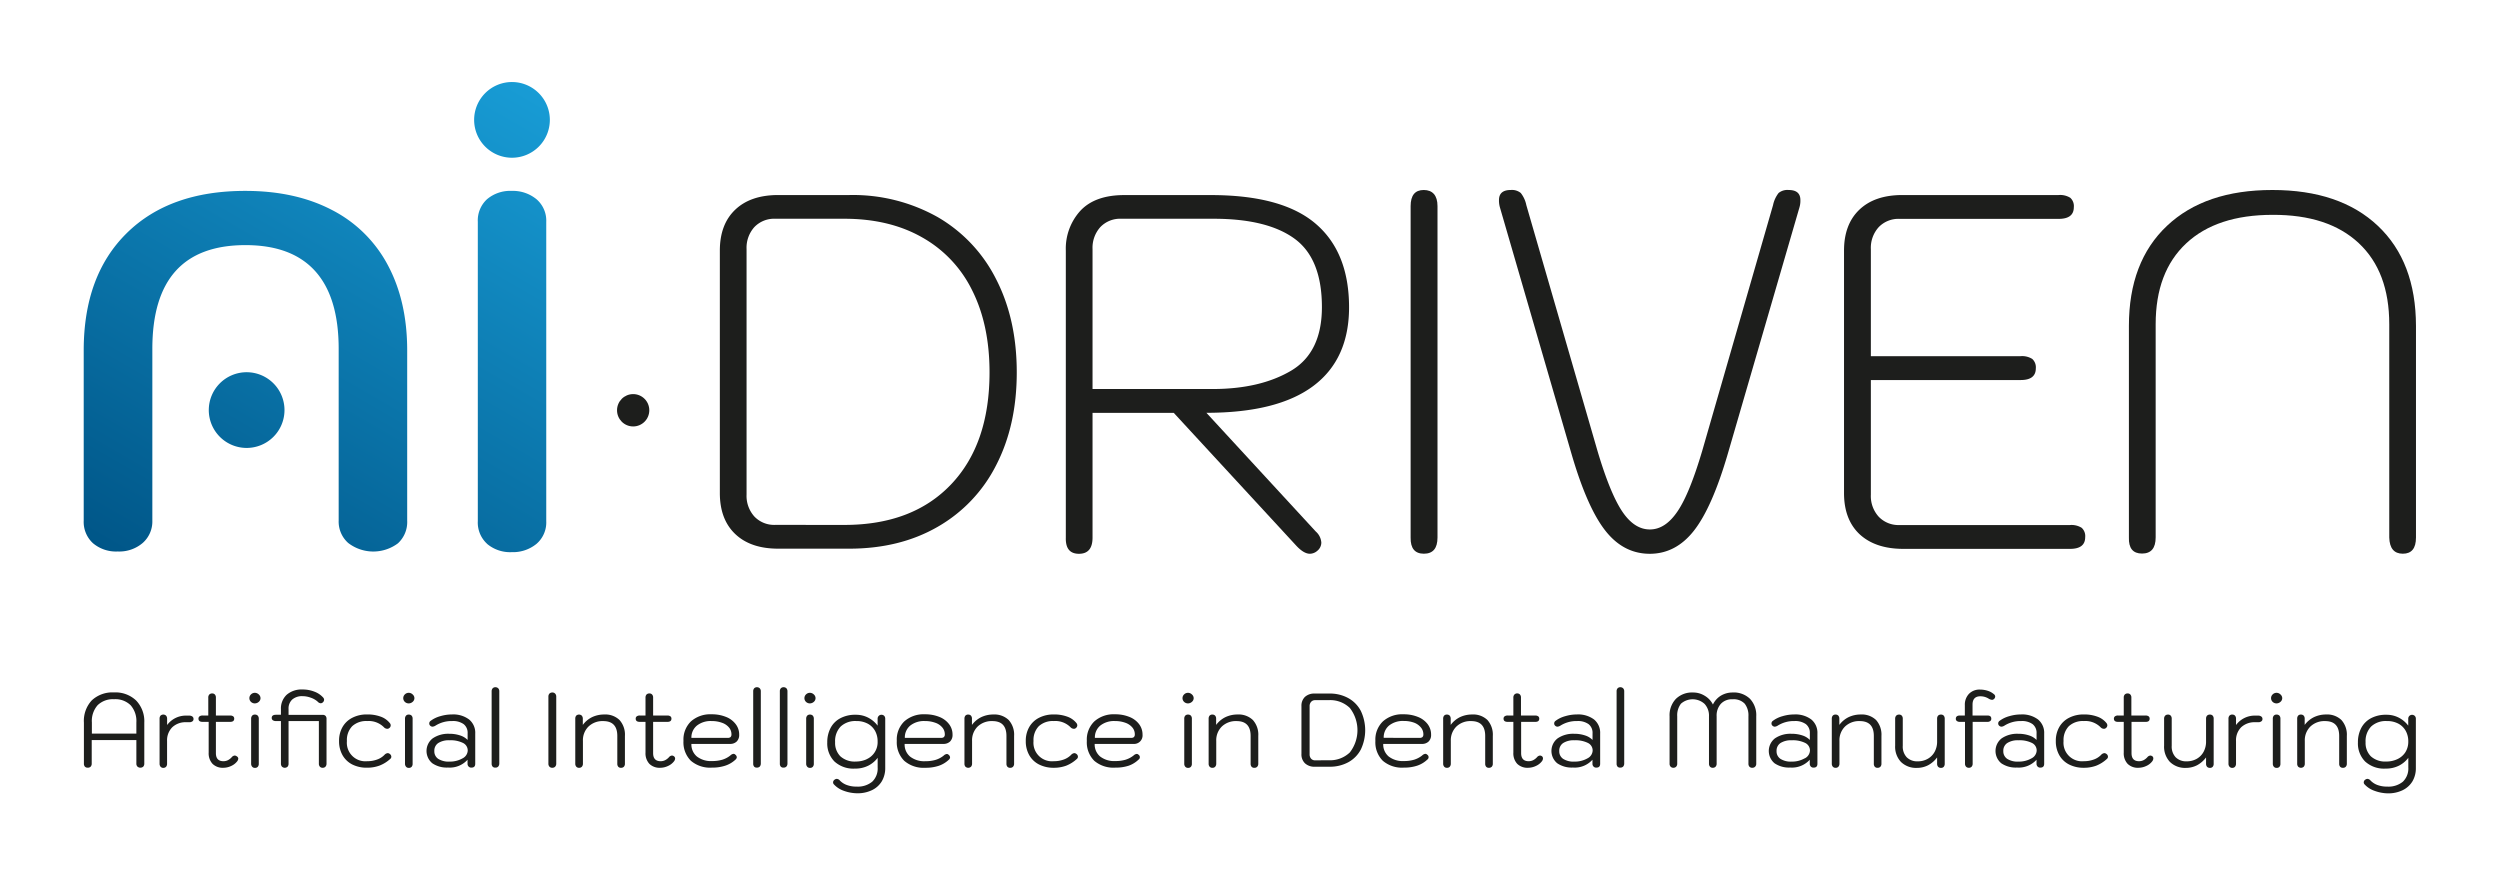 <svg id="Livello_1" data-name="Livello 1" xmlns="http://www.w3.org/2000/svg" xmlns:xlink="http://www.w3.org/1999/xlink" viewBox="0 0 640 224"><defs><style>.cls-1{fill:#1d1e1c;}.cls-2{fill:url(#Sfumatura_senza_nome_17);}</style><linearGradient id="Sfumatura_senza_nome_17" x1="52.02" y1="155.56" x2="130.69" y2="19.28" gradientUnits="userSpaceOnUse"><stop offset="0" stop-color="#005688"/><stop offset="1" stop-color="#189cd5"/></linearGradient></defs><title>LOGO</title><path class="cls-1" d="M188.22,136.71q-3.94-3.75-3.94-10.48V64.15q0-6.72,3.94-10.47t11-3.75h18.2A44.26,44.26,0,0,1,240,55.55a38.1,38.1,0,0,1,15,15.91q5.29,10.28,5.29,23.86T255,119.12a37.8,37.8,0,0,1-15,15.77q-9.67,5.56-22.58,5.57h-18.2Q192.16,140.46,188.22,136.71Zm27.94-2.33q17.42,0,27.29-10.35t9.87-28.71q0-12.15-4.45-21A31.35,31.35,0,0,0,236,60.73Q227.65,56,216.16,56H198.48a7,7,0,0,0-5.36,2.13,7.91,7.91,0,0,0-2,5.63v62.85a7.89,7.89,0,0,0,2,5.62,7,7,0,0,0,5.36,2.14Z"/><path class="cls-1" d="M272.85,64.15a14.39,14.39,0,0,1,3.74-10.21q3.75-4,11.23-4H310q18.19,0,26.77,7.3t8.59,21.41q0,13.32-9.17,20.17t-27.35,6.86l28,30.39a4.14,4.14,0,0,1,1.42,2.84,2.71,2.71,0,0,1-1,2.07,2.94,2.94,0,0,1-1.94.78q-1.55,0-3.48-2.07l-31.36-34H279.69v31.94q0,4.14-3.48,4.14t-3.36-4.14ZM310.4,99.59q12.14,0,20.07-4.66t7.94-16.29q0-12.42-7-17.53T310.66,56H287.05a7,7,0,0,0-5.36,2.13,7.91,7.91,0,0,0-2,5.63V99.59Z"/><path class="cls-1" d="M361.12,137.61V52.77c0-2.76,1.12-4.13,3.36-4.13S368,50,368,52.77v84.84q0,4.14-3.48,4.14T361.12,137.61Z"/><path class="cls-1" d="M410.93,135.8q-4.65-5.94-8.64-19.66L384,53.16a6.28,6.28,0,0,1-.26-1.94q0-2.58,3-2.58a3.54,3.54,0,0,1,2.58.77,7.39,7.39,0,0,1,1.42,3.1l18.2,62.86q3.22,10.86,6.32,15.52c2.07,3.1,4.43,4.65,7.1,4.65s5-1.55,7.1-4.65,4.17-8.28,6.32-15.52L453.9,52.51a7.52,7.52,0,0,1,1.42-3.1,3.55,3.55,0,0,1,2.58-.77q3,0,3,2.58a6,6,0,0,1-.26,1.94l-18.32,63q-4,13.71-8.65,19.66t-11.35,5.95Q415.57,141.75,410.93,135.8Z"/><path class="cls-1" d="M476,136.71q-3.93-3.75-3.93-10.48V64.15q0-6.72,3.93-10.47t11-3.75h40a4.87,4.87,0,0,1,3,.71,2.86,2.86,0,0,1,.9,2.39q0,3-3.87,3H486.29a7,7,0,0,0-5.35,2.13,7.87,7.87,0,0,0-2,5.63V91.18h38.32a4.87,4.87,0,0,1,3,.71,2.9,2.9,0,0,1,.91,2.4q0,3-3.88,3H478.94v29.36a7.84,7.84,0,0,0,2,5.62,7,7,0,0,0,5.35,2.14h43.62a4.87,4.87,0,0,1,3,.71,2.86,2.86,0,0,1,.9,2.39q0,3-3.87,3H487.07Q480,140.46,476,136.71Z"/><path class="cls-1" d="M545,137.61V83.42q0-16.41,9.74-25.6t27-9.18q17.28,0,27,9.18t9.75,25.6v54.19q0,4.14-3.36,4.14t-3.48-4.14V83q0-13.46-7.81-20.76T581.79,55q-14.32,0-22.13,7.31T551.85,83v54.57q0,4.14-3.49,4.14T545,137.61Z"/><path class="cls-2" d="M86.7,100.8V89.31q0-13.22-6-19.89T62.84,62.75Q39,62.75,39,89.31v44A7.32,7.32,0,0,1,36.53,139a9.21,9.21,0,0,1-6.39,2.18,9.15,9.15,0,0,1-6.33-2.11,7.4,7.4,0,0,1-2.38-5.81V89.7q0-19.15,11-30T62.84,48.87q12.78,0,22.15,4.89A33.44,33.44,0,0,1,99.3,67.9q4.94,9.25,4.94,21.8v43.58a7.39,7.39,0,0,1-2.37,5.81A10.52,10.52,0,0,1,89.14,139a7.32,7.32,0,0,1-2.44-5.74V100.8Zm38,38.42a7.37,7.37,0,0,1-2.38-5.81V56.8A7.37,7.37,0,0,1,124.68,51,9.16,9.16,0,0,1,131,48.87,9.51,9.51,0,0,1,137.34,51a7.23,7.23,0,0,1,2.5,5.81v76.61a7.23,7.23,0,0,1-2.5,5.81,9.51,9.51,0,0,1-6.33,2.12A9.16,9.16,0,0,1,124.68,139.22ZM72.83,105a9.69,9.69,0,1,1-9.68-9.71A9.69,9.69,0,0,1,72.83,105Zm67.93-74.32A9.69,9.69,0,1,1,131.07,21,9.7,9.7,0,0,1,140.76,30.71Z"/><path class="cls-1" d="M21.74,196.27a1.14,1.14,0,0,1-.26-.79V185a7.71,7.71,0,0,1,2-5.69,7.72,7.72,0,0,1,5.69-2.05,7.67,7.67,0,0,1,5.67,2.06A7.66,7.66,0,0,1,36.94,185v10.46a1.14,1.14,0,0,1-.26.79,1.13,1.13,0,0,1-1.49,0,1.06,1.06,0,0,1-.28-.79v-6H23.48v6a1.14,1.14,0,0,1-.26.79,1,1,0,0,1-.75.28A1,1,0,0,1,21.74,196.27Zm13.17-8.47v-2.86a6.11,6.11,0,0,0-1.47-4.4A5.56,5.56,0,0,0,29.21,179,5.61,5.61,0,0,0,25,180.52a6.09,6.09,0,0,0-1.48,4.42v2.86Z"/><path class="cls-1" d="M41.1,196.27a1.19,1.19,0,0,1-.25-.79V184a1.2,1.2,0,0,1,.24-.79,1.05,1.05,0,0,1,1.43,0,1.16,1.16,0,0,1,.26.79v1.61a5.94,5.94,0,0,1,5-2.41h.67a1.29,1.29,0,0,1,.8.23.73.73,0,0,1,.29.63.69.69,0,0,1-.29.61,1.29,1.29,0,0,1-.8.22h-.75a4.93,4.93,0,0,0-3.6,1.29,4.73,4.73,0,0,0-1.33,3.52v5.81a1.16,1.16,0,0,1-.25.78,1,1,0,0,1-.74.29A.91.91,0,0,1,41.1,196.27Z"/><path class="cls-1" d="M61,194.2a1.28,1.28,0,0,1-.24.64,4,4,0,0,1-1.56,1.24,4.71,4.71,0,0,1-2,.47,3.7,3.7,0,0,1-2.78-1,3.93,3.93,0,0,1-1-2.87V184.8H51.88c-.72,0-1.07-.27-1.07-.83a.7.7,0,0,1,.28-.59,1.28,1.28,0,0,1,.79-.21h1.44V178.6a1.12,1.12,0,0,1,.25-.79,1,1,0,0,1,.74-.29.91.91,0,0,1,.71.29,1.12,1.12,0,0,1,.25.79v4.57h3.64a1.35,1.35,0,0,1,.77.2.72.72,0,0,1,.28.6c0,.56-.35.83-1.05.83H55.27v8c0,1.38.65,2.07,1.93,2.07a2.56,2.56,0,0,0,1.12-.25,3.42,3.42,0,0,0,1-.77,1.11,1.11,0,0,1,.78-.43.92.92,0,0,1,.53.21A.71.71,0,0,1,61,194.2Z"/><path class="cls-1" d="M64.25,179.68a1.32,1.32,0,0,1,0-1.91,1.39,1.39,0,0,1,1-.41,1.47,1.47,0,0,1,1,.42,1.29,1.29,0,0,1,.44.95,1.25,1.25,0,0,1-.44.94,1.54,1.54,0,0,1-1,.4A1.41,1.41,0,0,1,64.25,179.68Zm.3,16.59a1.14,1.14,0,0,1-.26-.79V184a1.16,1.16,0,0,1,.26-.79.92.92,0,0,1,.7-.28,1,1,0,0,1,.74.28,1.16,1.16,0,0,1,.26.79v11.51a1.14,1.14,0,0,1-.26.79.93.93,0,0,1-.74.28A.88.88,0,0,1,64.55,196.27Z"/><path class="cls-1" d="M83.32,183.25a1.06,1.06,0,0,1,.27.78v11.45a1.17,1.17,0,0,1-.26.78.93.93,0,0,1-.73.29.89.89,0,0,1-.71-.28,1.14,1.14,0,0,1-.26-.79V184.59H73.87v10.89a1.14,1.14,0,0,1-.25.79,1.05,1.05,0,0,1-1.43,0,1.1,1.1,0,0,1-.27-.79V184.59H70.66a1.36,1.36,0,0,1-.82-.21.73.73,0,0,1-.28-.59c0-.54.37-.81,1.1-.81h1.26v-1.39a4.81,4.81,0,0,1,1.47-3.73,5.8,5.8,0,0,1,4.07-1.35,8.14,8.14,0,0,1,3.07.57,5.62,5.62,0,0,1,2.2,1.49.86.86,0,0,1,.24.59.94.94,0,0,1-.35.67.85.85,0,0,1-.51.21,1.19,1.19,0,0,1-.8-.43,5.16,5.16,0,0,0-1.75-1,6.08,6.08,0,0,0-2.1-.39,3.79,3.79,0,0,0-2.65.86,3.11,3.11,0,0,0-.94,2.43V183H82.6A1,1,0,0,1,83.32,183.25Z"/><path class="cls-1" d="M90.19,195.71a6,6,0,0,1-2.51-2.4,7.15,7.15,0,0,1-.88-3.61,7,7,0,0,1,.88-3.57,6,6,0,0,1,2.51-2.38A8,8,0,0,1,94,182.9a9.61,9.61,0,0,1,3.48.57,5.18,5.18,0,0,1,2.32,1.65.85.85,0,0,1-.18,1.29.71.71,0,0,1-.48.16,1.19,1.19,0,0,1-.86-.4A5.48,5.48,0,0,0,94,184.59a5.26,5.26,0,0,0-3.84,1.32,5.09,5.09,0,0,0-1.35,3.79A4.74,4.74,0,0,0,94,194.87a7.22,7.22,0,0,0,2.51-.42,4.89,4.89,0,0,0,1.9-1.19,1.31,1.31,0,0,1,.86-.46.94.94,0,0,1,.53.22.91.91,0,0,1,.38.69.72.72,0,0,1-.3.59A8.67,8.67,0,0,1,97.13,196a9.07,9.07,0,0,1-3.16.53A8.16,8.16,0,0,1,90.19,195.71Z"/><path class="cls-1" d="M103.64,179.68a1.32,1.32,0,0,1,0-1.91,1.39,1.39,0,0,1,1-.41,1.43,1.43,0,0,1,1,.42,1.26,1.26,0,0,1,.45.95,1.23,1.23,0,0,1-.45.94,1.5,1.5,0,0,1-1,.4A1.41,1.41,0,0,1,103.64,179.68Zm.3,16.59a1.14,1.14,0,0,1-.26-.79V184a1.16,1.16,0,0,1,.26-.79.9.9,0,0,1,.7-.28,1,1,0,0,1,.74.28,1.15,1.15,0,0,1,.25.79v11.51a1.14,1.14,0,0,1-.25.79.93.93,0,0,1-.74.28A.87.87,0,0,1,103.94,196.27Z"/><path class="cls-1" d="M110.68,195.4a4.08,4.08,0,0,1,.08-6.37,7,7,0,0,1,4.27-1.18,8.52,8.52,0,0,1,2.79.43,4.64,4.64,0,0,1,1.89,1.15v-1.71a2.81,2.81,0,0,0-1-2.33,4.65,4.65,0,0,0-2.93-.8,7.71,7.71,0,0,0-4.31,1.18,1.67,1.67,0,0,1-.75.26.88.88,0,0,1-.54-.21.77.77,0,0,1-.29-.62.8.8,0,0,1,.35-.66,7.27,7.27,0,0,1,2.45-1.19,10.39,10.39,0,0,1,3-.45,6.73,6.73,0,0,1,4.4,1.29,4.39,4.39,0,0,1,1.57,3.61v7.71c0,.69-.32,1-1,1a.91.91,0,0,1-.7-.28,1,1,0,0,1-.27-.74v-1a6.1,6.1,0,0,1-5,2A6.54,6.54,0,0,1,110.68,195.4Zm7.75-1.27a2.35,2.35,0,0,0,1.31-2,2.14,2.14,0,0,0-1.22-1.94,7.18,7.18,0,0,0-3.44-.68,5,5,0,0,0-2.89.71,2.33,2.33,0,0,0-1,2.05,2.29,2.29,0,0,0,1,2,4.93,4.93,0,0,0,2.87.7A6.51,6.51,0,0,0,118.43,194.13Z"/><path class="cls-1" d="M126.12,196.27a1.14,1.14,0,0,1-.26-.79V177a1.14,1.14,0,0,1,.26-.79.93.93,0,0,1,.71-.28,1,1,0,0,1,.72.28,1.1,1.1,0,0,1,.27.79v18.44a1.17,1.17,0,0,1-.26.78.93.93,0,0,1-.73.29A.89.89,0,0,1,126.12,196.27Z"/><path class="cls-1" d="M140.66,196.27a1.1,1.1,0,0,1-.27-.79V178.35a1.11,1.11,0,0,1,.27-.79,1,1,0,0,1,.72-.28.93.93,0,0,1,.75.3,1.08,1.08,0,0,1,.27.77v17.13a1.12,1.12,0,0,1-.27.78,1,1,0,0,1-.75.29A.94.94,0,0,1,140.66,196.27Z"/><path class="cls-1" d="M147.53,196.27a1.14,1.14,0,0,1-.26-.79V184a1.2,1.2,0,0,1,.24-.79,1.05,1.05,0,0,1,1.43,0,1.16,1.16,0,0,1,.26.79v1.58a6.57,6.57,0,0,1,2.39-2,7.2,7.2,0,0,1,3.09-.67,5.22,5.22,0,0,1,3.92,1.42,5.6,5.6,0,0,1,1.38,4.07v7.09a1.14,1.14,0,0,1-.26.79,1,1,0,0,1-.73.28.89.89,0,0,1-.72-.28,1.18,1.18,0,0,1-.24-.79v-7.09q0-3.79-3.59-3.8a5.17,5.17,0,0,0-3.78,1.39,4.9,4.9,0,0,0-1.43,3.69v5.81a1.17,1.17,0,0,1-.26.78.93.93,0,0,1-.73.29A.89.89,0,0,1,147.53,196.27Z"/><path class="cls-1" d="M172.83,194.2a1.28,1.28,0,0,1-.24.64,4,4,0,0,1-1.56,1.24,4.71,4.71,0,0,1-2,.47,3.72,3.72,0,0,1-2.78-1,3.93,3.93,0,0,1-1-2.87V184.8h-1.44c-.72,0-1.07-.27-1.07-.83a.7.7,0,0,1,.28-.59,1.28,1.28,0,0,1,.79-.21h1.44V178.6a1.17,1.17,0,0,1,.25-.79,1,1,0,0,1,.74-.29.91.91,0,0,1,.71.29,1.12,1.12,0,0,1,.25.79v4.57h3.64a1.35,1.35,0,0,1,.77.2.72.72,0,0,1,.28.6c0,.56-.35.83-1.05.83h-3.64v8c0,1.38.65,2.07,1.93,2.07a2.56,2.56,0,0,0,1.12-.25,3.42,3.42,0,0,0,1-.77,1.11,1.11,0,0,1,.78-.43.92.92,0,0,1,.53.21A.71.71,0,0,1,172.83,194.2Z"/><path class="cls-1" d="M176.87,194.76a6.65,6.65,0,0,1-1.9-5.09,6.48,6.48,0,0,1,1.92-5,7.45,7.45,0,0,1,5.28-1.81,9.55,9.55,0,0,1,3.66.66,5.71,5.71,0,0,1,2.5,1.85,4.35,4.35,0,0,1,.9,2.71,2.32,2.32,0,0,1-.63,1.74,2.35,2.35,0,0,1-1.72.62H177a4,4,0,0,0,1.4,3.22,5.84,5.84,0,0,0,3.88,1.17,9.16,9.16,0,0,0,2.62-.34,6.28,6.28,0,0,0,2.06-1.08,1.43,1.43,0,0,1,.83-.43.63.63,0,0,1,.45.21.92.92,0,0,1,.38.67.9.9,0,0,1-.32.59A7,7,0,0,1,185.7,196a10.53,10.53,0,0,1-3.45.51A7.55,7.55,0,0,1,176.87,194.76Zm9.42-5.86a1.12,1.12,0,0,0,.72-.2.94.94,0,0,0,.24-.74,2.66,2.66,0,0,0-.64-1.74,4.06,4.06,0,0,0-1.81-1.2,7.44,7.44,0,0,0-2.63-.43,5.65,5.65,0,0,0-3.76,1.16A3.92,3.92,0,0,0,177,188.9Z"/><path class="cls-1" d="M193.07,196.27a1.14,1.14,0,0,1-.25-.79V177a1.14,1.14,0,0,1,.25-.79.94.94,0,0,1,.71-.28,1,1,0,0,1,.72.28,1.1,1.1,0,0,1,.27.79v18.44a1.21,1.21,0,0,1-.25.78,1,1,0,0,1-.74.29A.91.91,0,0,1,193.07,196.27Z"/><path class="cls-1" d="M199.89,196.27a1.14,1.14,0,0,1-.25-.79V177a1.14,1.14,0,0,1,.25-.79.94.94,0,0,1,.71-.28,1,1,0,0,1,.73.28,1.14,1.14,0,0,1,.26.79v18.44a1.16,1.16,0,0,1-.25.78,1,1,0,0,1-.74.29A.91.91,0,0,1,199.89,196.27Z"/><path class="cls-1" d="M206.34,179.68a1.32,1.32,0,0,1,0-1.91,1.4,1.4,0,0,1,1-.41,1.46,1.46,0,0,1,1,.42,1.29,1.29,0,0,1,.44.95,1.25,1.25,0,0,1-.44.94,1.53,1.53,0,0,1-1,.4A1.42,1.42,0,0,1,206.34,179.68Zm.3,16.59a1.14,1.14,0,0,1-.26-.79V184a1.16,1.16,0,0,1,.26-.79.93.93,0,0,1,.71-.28,1,1,0,0,1,.73.28,1.16,1.16,0,0,1,.26.79v11.51a1.14,1.14,0,0,1-.26.79.92.92,0,0,1-.73.28A.89.89,0,0,1,206.64,196.27Z"/><path class="cls-1" d="M216,202.44a6.19,6.19,0,0,1-2.51-1.63.73.73,0,0,1-.22-.54.86.86,0,0,1,.43-.7.93.93,0,0,1,.51-.18,1.11,1.11,0,0,1,.8.43,4.71,4.71,0,0,0,1.72,1.12,7,7,0,0,0,2.56.43,5.8,5.8,0,0,0,4-1.26,4.65,4.65,0,0,0,1.39-3.64V194a6.9,6.9,0,0,1-2.38,2,7.35,7.35,0,0,1-3.43.76,7.16,7.16,0,0,1-5.24-1.81,6.56,6.56,0,0,1-1.85-4.88,7.82,7.82,0,0,1,.82-3.65,5.92,5.92,0,0,1,2.45-2.51,8,8,0,0,1,4-.93,6.77,6.77,0,0,1,3.18.73,7,7,0,0,1,2.44,2.06v-1.77a1,1,0,0,1,.28-.72.93.93,0,0,1,.71-.3,1,1,0,0,1,.7.28,1.08,1.08,0,0,1,.26.74v12.55a6.62,6.62,0,0,1-.89,3.48,5.92,5.92,0,0,1-2.53,2.26,8.47,8.47,0,0,1-3.75.79A10.33,10.33,0,0,1,216,202.44Zm5.8-8.06a4.75,4.75,0,0,0,2.87-4.57,5.5,5.5,0,0,0-.64-2.68,4.71,4.71,0,0,0-1.87-1.86,6,6,0,0,0-2.95-.68,5.48,5.48,0,0,0-4,1.4,5.37,5.37,0,0,0-1.42,4,4.84,4.84,0,0,0,1.35,3.63,5.44,5.44,0,0,0,4,1.33A6.6,6.6,0,0,0,221.84,194.38Z"/><path class="cls-1" d="M231.48,194.76a6.69,6.69,0,0,1-1.9-5.09,6.45,6.45,0,0,1,1.93-5,7.41,7.41,0,0,1,5.27-1.81,9.61,9.61,0,0,1,3.67.66,5.76,5.76,0,0,1,2.5,1.85,4.35,4.35,0,0,1,.9,2.71,2.32,2.32,0,0,1-.63,1.74,2.38,2.38,0,0,1-1.73.62h-9.9A4,4,0,0,0,233,193.7a5.86,5.86,0,0,0,3.88,1.17,9.11,9.11,0,0,0,2.62-.34,6.18,6.18,0,0,0,2.06-1.08,1.45,1.45,0,0,1,.83-.43.65.65,0,0,1,.46.21.91.91,0,0,1,.37.67.86.86,0,0,1-.32.59,7,7,0,0,1-2.57,1.55,10.53,10.53,0,0,1-3.45.51A7.56,7.56,0,0,1,231.48,194.76Zm9.42-5.86a1.12,1.12,0,0,0,.72-.2.9.9,0,0,0,.25-.74,2.67,2.67,0,0,0-.65-1.74,4,4,0,0,0-1.8-1.2,7.54,7.54,0,0,0-2.64-.43,5.67,5.67,0,0,0-3.76,1.16,3.92,3.92,0,0,0-1.38,3.15Z"/><path class="cls-1" d="M247.15,196.27a1.14,1.14,0,0,1-.25-.79V184a1.2,1.2,0,0,1,.24-.79.92.92,0,0,1,.72-.28.94.94,0,0,1,.71.28,1.15,1.15,0,0,1,.25.79v1.58a6.52,6.52,0,0,1,2.4-2,7.14,7.14,0,0,1,3.09-.67,5.25,5.25,0,0,1,3.92,1.42,5.6,5.6,0,0,1,1.38,4.07v7.09a1.1,1.1,0,0,1-.27.79.94.94,0,0,1-.72.28.91.91,0,0,1-.73-.28,1.18,1.18,0,0,1-.24-.79v-7.09q0-3.79-3.58-3.8a5.21,5.21,0,0,0-3.79,1.39,4.93,4.93,0,0,0-1.43,3.69v5.81a1.17,1.17,0,0,1-.26.78,1.05,1.05,0,0,1-1.44,0Z"/><path class="cls-1" d="M266,195.71a6,6,0,0,1-2.52-2.4,7.15,7.15,0,0,1-.88-3.61,7,7,0,0,1,.88-3.57,6,6,0,0,1,2.52-2.38,8,8,0,0,1,3.77-.85,9.61,9.61,0,0,1,3.48.57,5.21,5.21,0,0,1,2.33,1.65,1,1,0,0,1,.21.57.93.93,0,0,1-.4.72.68.68,0,0,1-.48.16,1.21,1.21,0,0,1-.86-.4,5.46,5.46,0,0,0-4.28-1.58,5.26,5.26,0,0,0-3.84,1.32,5.09,5.09,0,0,0-1.35,3.79,4.74,4.74,0,0,0,5.19,5.17,7.32,7.32,0,0,0,2.52-.42,5,5,0,0,0,1.9-1.19,1.3,1.3,0,0,1,.85-.46,1,1,0,0,1,.54.22.89.89,0,0,1,.37.69.74.74,0,0,1-.29.59,8.83,8.83,0,0,1-2.73,1.72,9.07,9.07,0,0,1-3.16.53A8.12,8.12,0,0,1,266,195.71Z"/><path class="cls-1" d="M280.13,194.76a6.65,6.65,0,0,1-1.9-5.09,6.45,6.45,0,0,1,1.93-5,7.41,7.41,0,0,1,5.27-1.81,9.61,9.61,0,0,1,3.67.66,5.76,5.76,0,0,1,2.5,1.85,4.41,4.41,0,0,1,.89,2.71,2.17,2.17,0,0,1-2.35,2.36h-9.9a4,4,0,0,0,1.39,3.22,5.86,5.86,0,0,0,3.88,1.17,9.11,9.11,0,0,0,2.62-.34,6.28,6.28,0,0,0,2.06-1.08A1.45,1.45,0,0,1,291,193a.67.67,0,0,1,.46.21.75.75,0,0,1,0,1.26A7,7,0,0,1,289,196a10.53,10.53,0,0,1-3.45.51A7.56,7.56,0,0,1,280.13,194.76Zm9.42-5.86a1.12,1.12,0,0,0,.72-.2.94.94,0,0,0,.24-.74,2.66,2.66,0,0,0-.64-1.74,4.08,4.08,0,0,0-1.8-1.2,7.54,7.54,0,0,0-2.64-.43,5.67,5.67,0,0,0-3.76,1.16,3.92,3.92,0,0,0-1.38,3.15Z"/><path class="cls-1" d="M303.13,179.68a1.32,1.32,0,0,1,0-1.91,1.39,1.39,0,0,1,1-.41,1.43,1.43,0,0,1,1,.42,1.26,1.26,0,0,1,.45.95,1.23,1.23,0,0,1-.45.94,1.5,1.5,0,0,1-1,.4A1.41,1.41,0,0,1,303.13,179.68Zm.29,16.59a1.14,1.14,0,0,1-.25-.79V184a1.15,1.15,0,0,1,.25-.79.94.94,0,0,1,.71-.28,1,1,0,0,1,.74.28,1.15,1.15,0,0,1,.25.79v11.51a1.14,1.14,0,0,1-.25.79.94.94,0,0,1-.74.28A.91.91,0,0,1,303.42,196.27Z"/><path class="cls-1" d="M309.66,196.27a1.14,1.14,0,0,1-.25-.79V184a1.2,1.2,0,0,1,.24-.79.92.92,0,0,1,.72-.28.94.94,0,0,1,.71.28,1.15,1.15,0,0,1,.25.79v1.58a6.52,6.52,0,0,1,2.4-2,7.14,7.14,0,0,1,3.09-.67,5.25,5.25,0,0,1,3.92,1.42,5.6,5.6,0,0,1,1.38,4.07v7.09a1.1,1.1,0,0,1-.27.79.94.94,0,0,1-.72.28.89.89,0,0,1-.73-.28,1.18,1.18,0,0,1-.24-.79v-7.09q0-3.79-3.58-3.8a5.19,5.19,0,0,0-3.79,1.39,4.93,4.93,0,0,0-1.43,3.69v5.81a1.17,1.17,0,0,1-.26.78.93.93,0,0,1-.73.29A.91.91,0,0,1,309.66,196.27Z"/><path class="cls-1" d="M334.08,195.41a3.13,3.13,0,0,1-.91-2.39V180.76a3.11,3.11,0,0,1,.89-2.35,3.51,3.51,0,0,1,2.51-.86h3.74a9.71,9.71,0,0,1,4.86,1.17,7.94,7.94,0,0,1,3.2,3.27,11.48,11.48,0,0,1,0,9.89,7.89,7.89,0,0,1-3.2,3.25,9.81,9.81,0,0,1-4.86,1.15h-3.69A3.51,3.51,0,0,1,334.08,195.41Zm6-.79a7.3,7.3,0,0,0,5.48-2,9.28,9.28,0,0,0,0-11.38,7.23,7.23,0,0,0-5.46-2h-3.45a1.31,1.31,0,0,0-1,.43,1.59,1.59,0,0,0-.39,1.12v12.31a1.62,1.62,0,0,0,.39,1.13,1.33,1.33,0,0,0,1,.42Z"/><path class="cls-1" d="M354,194.76a6.65,6.65,0,0,1-1.9-5.09,6.45,6.45,0,0,1,1.93-5,7.41,7.41,0,0,1,5.27-1.81,9.55,9.55,0,0,1,3.66.66,5.8,5.8,0,0,1,2.51,1.85,4.41,4.41,0,0,1,.89,2.71,2.32,2.32,0,0,1-.63,1.74,2.35,2.35,0,0,1-1.72.62h-9.9a4,4,0,0,0,1.39,3.22,5.86,5.86,0,0,0,3.88,1.17,9.16,9.16,0,0,0,2.62-.34,6.28,6.28,0,0,0,2.06-1.08,1.45,1.45,0,0,1,.83-.43.67.67,0,0,1,.46.21.75.75,0,0,1,.05,1.26,7,7,0,0,1-2.57,1.55,10.53,10.53,0,0,1-3.45.51A7.56,7.56,0,0,1,354,194.76Zm9.42-5.86a1.12,1.12,0,0,0,.72-.2.94.94,0,0,0,.24-.74,2.66,2.66,0,0,0-.64-1.74A4.06,4.06,0,0,0,362,185a7.44,7.44,0,0,0-2.63-.43,5.67,5.67,0,0,0-3.76,1.16,3.92,3.92,0,0,0-1.38,3.15Z"/><path class="cls-1" d="M369.71,196.27a1.14,1.14,0,0,1-.26-.79V184a1.2,1.2,0,0,1,.24-.79.93.93,0,0,1,.73-.28.94.94,0,0,1,.71.28,1.2,1.2,0,0,1,.25.79v1.58a6.57,6.57,0,0,1,2.39-2,7.2,7.2,0,0,1,3.09-.67,5.25,5.25,0,0,1,3.93,1.42,5.64,5.64,0,0,1,1.37,4.07v7.09a1.14,1.14,0,0,1-.26.79,1,1,0,0,1-.73.28.89.89,0,0,1-.72-.28,1.18,1.18,0,0,1-.24-.79v-7.09q0-3.79-3.59-3.8a5.17,5.17,0,0,0-3.78,1.39,4.9,4.9,0,0,0-1.43,3.69v5.81a1.17,1.17,0,0,1-.26.78.93.93,0,0,1-.73.29A.89.89,0,0,1,369.71,196.27Z"/><path class="cls-1" d="M395,194.2a1.28,1.28,0,0,1-.24.64,4,4,0,0,1-1.56,1.24,4.71,4.71,0,0,1-2,.47,3.72,3.72,0,0,1-2.78-1,3.93,3.93,0,0,1-1-2.87V184.8h-1.44c-.72,0-1.07-.27-1.07-.83a.7.7,0,0,1,.28-.59,1.28,1.28,0,0,1,.79-.21h1.44V178.6a1.12,1.12,0,0,1,.26-.79,1,1,0,0,1,1.44,0,1.12,1.12,0,0,1,.25.79v4.57H393a1.35,1.35,0,0,1,.77.2.72.72,0,0,1,.28.6c0,.56-.35.83-1,.83h-3.64v8c0,1.38.65,2.07,1.93,2.07a2.64,2.64,0,0,0,1.13-.25,3.52,3.52,0,0,0,1-.77,1.11,1.11,0,0,1,.78-.43.92.92,0,0,1,.53.21A.71.71,0,0,1,395,194.2Z"/><path class="cls-1" d="M398.66,195.4a4.08,4.08,0,0,1,.08-6.37,7,7,0,0,1,4.27-1.18,8.52,8.52,0,0,1,2.79.43,4.58,4.58,0,0,1,1.89,1.15v-1.71a2.81,2.81,0,0,0-1-2.33,4.65,4.65,0,0,0-2.93-.8,7.71,7.71,0,0,0-4.31,1.18,1.63,1.63,0,0,1-.75.26.83.83,0,0,1-.53-.21.75.75,0,0,1-.3-.62.8.8,0,0,1,.35-.66,7.27,7.27,0,0,1,2.45-1.19,10.39,10.39,0,0,1,3-.45,6.78,6.78,0,0,1,4.41,1.29,4.41,4.41,0,0,1,1.56,3.61v7.71c0,.69-.32,1-1,1a.91.91,0,0,1-.7-.28,1,1,0,0,1-.27-.74v-1a6.1,6.1,0,0,1-5,2A6.54,6.54,0,0,1,398.66,195.4Zm7.75-1.27a2.35,2.35,0,0,0,1.31-2,2.14,2.14,0,0,0-1.22-1.94,7.18,7.18,0,0,0-3.44-.68,5,5,0,0,0-2.89.71,2.32,2.32,0,0,0-1,2.05,2.29,2.29,0,0,0,1,2,4.89,4.89,0,0,0,2.86.7A6.51,6.51,0,0,0,406.41,194.13Z"/><path class="cls-1" d="M414.1,196.27a1.14,1.14,0,0,1-.25-.79V177a1.14,1.14,0,0,1,.25-.79.94.94,0,0,1,.71-.28,1,1,0,0,1,.72.28,1.1,1.1,0,0,1,.27.79v18.44a1.21,1.21,0,0,1-.25.78,1,1,0,0,1-.74.29A.91.91,0,0,1,414.1,196.27Z"/><path class="cls-1" d="M427.68,196.27a1.1,1.1,0,0,1-.27-.79v-12.1a6.07,6.07,0,0,1,1.61-4.46,5.9,5.9,0,0,1,4.41-1.64,5.59,5.59,0,0,1,3,.85,5.44,5.44,0,0,1,2.08,2.23,5.4,5.4,0,0,1,2-2.25,5.76,5.76,0,0,1,3-.83A5.94,5.94,0,0,1,448,178.9a6.1,6.1,0,0,1,1.6,4.48v12.1a1.06,1.06,0,0,1-.28.79,1,1,0,0,1-.73.28.94.94,0,0,1-.74-.28,1.14,1.14,0,0,1-.25-.79v-12.1a4.9,4.9,0,0,0-.95-3.23,3.89,3.89,0,0,0-3.12-1.13,3.81,3.81,0,0,0-3,1.17,4.49,4.49,0,0,0-1.07,3.19v12.1a1.1,1.1,0,0,1-.27.79.94.94,0,0,1-.72.28.89.89,0,0,1-.71-.28,1.14,1.14,0,0,1-.26-.79v-12.1a4.43,4.43,0,0,0-1.12-3.17,4.53,4.53,0,0,0-6.06-.06,4.9,4.9,0,0,0-.95,3.23v12.1a1.1,1.1,0,0,1-.27.79,1,1,0,0,1-.75.28A.94.94,0,0,1,427.68,196.27Z"/><path class="cls-1" d="M454.29,195.4a4.1,4.1,0,0,1,.08-6.37,7,7,0,0,1,4.27-1.18,8.58,8.58,0,0,1,2.8.43,4.6,4.6,0,0,1,1.88,1.15v-1.71a2.81,2.81,0,0,0-1-2.33,4.65,4.65,0,0,0-2.93-.8,7.71,7.71,0,0,0-4.31,1.18,1.63,1.63,0,0,1-.75.26.85.85,0,0,1-.53-.21.75.75,0,0,1-.3-.62.8.8,0,0,1,.35-.66,7.27,7.27,0,0,1,2.45-1.19,10.41,10.41,0,0,1,3-.45,6.75,6.75,0,0,1,4.4,1.29,4.41,4.41,0,0,1,1.56,3.61v7.71c0,.69-.32,1-1,1a.91.91,0,0,1-.7-.28,1.06,1.06,0,0,1-.26-.74v-1a6.14,6.14,0,0,1-5,2A6.54,6.54,0,0,1,454.29,195.4Zm7.75-1.27a2.35,2.35,0,0,0,1.31-2,2.14,2.14,0,0,0-1.22-1.94,7.18,7.18,0,0,0-3.44-.68,5.06,5.06,0,0,0-2.89.71,2.35,2.35,0,0,0-1,2.05,2.29,2.29,0,0,0,1,2,4.89,4.89,0,0,0,2.86.7A6.48,6.48,0,0,0,462,194.13Z"/><path class="cls-1" d="M469.2,196.27a1.14,1.14,0,0,1-.26-.79V184a1.2,1.2,0,0,1,.24-.79.93.93,0,0,1,.73-.28.94.94,0,0,1,.71.28,1.2,1.2,0,0,1,.25.79v1.58a6.57,6.57,0,0,1,2.39-2,7.22,7.22,0,0,1,3.1-.67,5.25,5.25,0,0,1,3.92,1.42,5.64,5.64,0,0,1,1.37,4.07v7.09a1.14,1.14,0,0,1-.26.79,1,1,0,0,1-.73.28.89.89,0,0,1-.72-.28,1.18,1.18,0,0,1-.24-.79v-7.09q0-3.79-3.59-3.8a5.17,5.17,0,0,0-3.78,1.39,4.9,4.9,0,0,0-1.43,3.69v5.81a1.17,1.17,0,0,1-.26.78.93.93,0,0,1-.73.29A.89.89,0,0,1,469.2,196.27Z"/><path class="cls-1" d="M486.64,195.05a5.67,5.67,0,0,1-1.48-4.17V184a1.11,1.11,0,0,1,.27-.79,1,1,0,0,1,.72-.28.94.94,0,0,1,.71.28,1.15,1.15,0,0,1,.25.79v6.91a4,4,0,0,0,1,2.94,3.77,3.77,0,0,0,2.84,1.05,5,5,0,0,0,2.56-.65,4.52,4.52,0,0,0,1.76-1.79,5.44,5.44,0,0,0,.63-2.65V184a1.15,1.15,0,0,1,.25-.79,1,1,0,0,1,.74-.28.94.94,0,0,1,.71.28,1.2,1.2,0,0,1,.25.79v11.51a1.19,1.19,0,0,1-.25.79.91.91,0,0,1-.71.28,1,1,0,0,1-.74-.29,1.16,1.16,0,0,1-.25-.78V193.9a7,7,0,0,1-2.3,2,6.2,6.2,0,0,1-2.87.68A5.52,5.52,0,0,1,486.64,195.05Z"/><path class="cls-1" d="M510.77,178.3a.88.88,0,0,1-.3.64.79.79,0,0,1-.5.22,2,2,0,0,1-.94-.35,4,4,0,0,0-2.06-.56c-1.32,0-2,.71-2,2.14v2.78h3.8c.69,0,1,.28,1,.83a.71.71,0,0,1-.27.59,1.2,1.2,0,0,1-.77.21H505v10.68a1.14,1.14,0,0,1-.26.79.89.89,0,0,1-.71.28.94.94,0,0,1-.72-.28,1.1,1.1,0,0,1-.27-.79V184.8h-1.28a1.3,1.3,0,0,1-.79-.21.69.69,0,0,1-.28-.59c0-.55.36-.83,1.07-.83H503V180.5a4,4,0,0,1,1.06-2.88,3.76,3.76,0,0,1,2.8-1.09,6.59,6.59,0,0,1,2,.31,4.62,4.62,0,0,1,1.58.87A.76.76,0,0,1,510.77,178.3Z"/><path class="cls-1" d="M512.33,195.4a4.1,4.1,0,0,1,.08-6.37,7,7,0,0,1,4.27-1.18,8.58,8.58,0,0,1,2.8.43,4.6,4.6,0,0,1,1.88,1.15v-1.71a2.81,2.81,0,0,0-1-2.33,4.63,4.63,0,0,0-2.93-.8,7.73,7.73,0,0,0-4.31,1.18,1.63,1.63,0,0,1-.75.26.88.88,0,0,1-.53-.21.75.75,0,0,1-.3-.62.8.8,0,0,1,.35-.66,7.27,7.27,0,0,1,2.45-1.19,10.41,10.41,0,0,1,3-.45,6.73,6.73,0,0,1,4.4,1.29,4.41,4.41,0,0,1,1.57,3.61v7.71c0,.69-.33,1-1,1a.89.89,0,0,1-.69-.28,1,1,0,0,1-.27-.74v-1a6.14,6.14,0,0,1-5,2A6.54,6.54,0,0,1,512.33,195.4Zm7.75-1.27a2.35,2.35,0,0,0,1.31-2,2.12,2.12,0,0,0-1.22-1.94,7.13,7.13,0,0,0-3.43-.68,5,5,0,0,0-2.89.71,2.33,2.33,0,0,0-1,2.05,2.29,2.29,0,0,0,1,2,4.89,4.89,0,0,0,2.86.7A6.48,6.48,0,0,0,520.08,194.13Z"/><path class="cls-1" d="M529.69,195.71a6,6,0,0,1-2.52-2.4,7.15,7.15,0,0,1-.88-3.61,7,7,0,0,1,.88-3.57,6,6,0,0,1,2.52-2.38,8,8,0,0,1,3.77-.85,9.61,9.61,0,0,1,3.48.57,5.21,5.21,0,0,1,2.33,1.65,1,1,0,0,1,.21.57.93.93,0,0,1-.4.72.71.71,0,0,1-.48.16,1.19,1.19,0,0,1-.86-.4,5.46,5.46,0,0,0-4.28-1.58,5.26,5.26,0,0,0-3.84,1.32,5.09,5.09,0,0,0-1.35,3.79,4.74,4.74,0,0,0,5.19,5.17,7.32,7.32,0,0,0,2.52-.42,4.85,4.85,0,0,0,1.89-1.19,1.31,1.31,0,0,1,.86-.46,1,1,0,0,1,.54.22.89.89,0,0,1,.37.69.74.74,0,0,1-.29.59,8.83,8.83,0,0,1-2.73,1.72,9.07,9.07,0,0,1-3.16.53A8.09,8.09,0,0,1,529.69,195.71Z"/><path class="cls-1" d="M551.25,194.2a1.28,1.28,0,0,1-.24.64,3.87,3.87,0,0,1-1.55,1.24,4.74,4.74,0,0,1-2,.47,3.7,3.7,0,0,1-2.78-1,3.93,3.93,0,0,1-1-2.87V184.8h-1.45c-.71,0-1.07-.27-1.07-.83a.73.73,0,0,1,.28-.59,1.3,1.3,0,0,1,.79-.21h1.45V178.6a1.12,1.12,0,0,1,.25-.79,1,1,0,0,1,.74-.29.91.91,0,0,1,.71.29,1.12,1.12,0,0,1,.25.79v4.57h3.64a1.29,1.29,0,0,1,.76.2.7.7,0,0,1,.28.6c0,.56-.34.83-1,.83h-3.64v8c0,1.38.64,2.07,1.93,2.07a2.59,2.59,0,0,0,1.12-.25,3.42,3.42,0,0,0,1-.77,1.11,1.11,0,0,1,.78-.43,1,1,0,0,1,.53.21A.7.7,0,0,1,551.25,194.2Z"/><path class="cls-1" d="M555.5,195.05a5.67,5.67,0,0,1-1.49-4.17V184a1.11,1.11,0,0,1,.27-.79,1,1,0,0,1,.72-.28.94.94,0,0,1,.71.28,1.15,1.15,0,0,1,.25.79v6.91a4,4,0,0,0,1,2.94,3.77,3.77,0,0,0,2.84,1.05,5.09,5.09,0,0,0,2.57-.65,4.5,4.5,0,0,0,1.75-1.79,5.44,5.44,0,0,0,.63-2.65V184a1.15,1.15,0,0,1,.25-.79,1,1,0,0,1,.74-.28.94.94,0,0,1,.71.28,1.15,1.15,0,0,1,.25.79v11.51a1.14,1.14,0,0,1-.25.79.91.91,0,0,1-.71.28,1,1,0,0,1-.74-.29,1.16,1.16,0,0,1-.25-.78V193.9a7,7,0,0,1-2.3,2,6.2,6.2,0,0,1-2.87.68A5.51,5.51,0,0,1,555.5,195.05Z"/><path class="cls-1" d="M570.75,196.27a1.14,1.14,0,0,1-.26-.79V184a1.15,1.15,0,0,1,.25-.79.92.92,0,0,1,.72-.28.94.94,0,0,1,.71.28,1.15,1.15,0,0,1,.25.79v1.61a5.94,5.94,0,0,1,5-2.41h.67a1.27,1.27,0,0,1,.8.23.74.74,0,0,1,.3.63.69.69,0,0,1-.3.61,1.27,1.27,0,0,1-.8.22h-.75a5,5,0,0,0-3.6,1.29,4.72,4.72,0,0,0-1.32,3.52v5.81a1.17,1.17,0,0,1-.26.78.93.93,0,0,1-.73.29A.89.89,0,0,1,570.75,196.27Z"/><path class="cls-1" d="M581.8,179.68a1.32,1.32,0,0,1,0-1.91,1.39,1.39,0,0,1,1-.41,1.43,1.43,0,0,1,1,.42,1.26,1.26,0,0,1,.45.95,1.23,1.23,0,0,1-.45.94,1.5,1.5,0,0,1-1,.4A1.41,1.41,0,0,1,581.8,179.68Zm.29,16.59a1.19,1.19,0,0,1-.25-.79V184a1.2,1.2,0,0,1,.25-.79.94.94,0,0,1,.71-.28,1,1,0,0,1,.74.28,1.15,1.15,0,0,1,.25.79v11.51a1.14,1.14,0,0,1-.25.79.93.93,0,0,1-.74.28A.91.91,0,0,1,582.09,196.27Z"/><path class="cls-1" d="M588.33,196.27a1.14,1.14,0,0,1-.25-.79V184a1.2,1.2,0,0,1,.24-.79.92.92,0,0,1,.72-.28.94.94,0,0,1,.71.28,1.15,1.15,0,0,1,.25.79v1.58a6.52,6.52,0,0,1,2.4-2,7.14,7.14,0,0,1,3.09-.67,5.25,5.25,0,0,1,3.92,1.42,5.6,5.6,0,0,1,1.38,4.07v7.09a1.1,1.1,0,0,1-.27.79.94.94,0,0,1-.72.28.91.91,0,0,1-.73-.28,1.18,1.18,0,0,1-.24-.79v-7.09q0-3.79-3.58-3.8a5.21,5.21,0,0,0-3.79,1.39,4.93,4.93,0,0,0-1.43,3.69v5.81a1.17,1.17,0,0,1-.26.78,1.05,1.05,0,0,1-1.44,0Z"/><path class="cls-1" d="M607.85,202.44a6.19,6.19,0,0,1-2.51-1.63.73.73,0,0,1-.22-.54.84.84,0,0,1,.43-.7.93.93,0,0,1,.51-.18,1.11,1.11,0,0,1,.8.43,4.75,4.75,0,0,0,1.71,1.12,7.05,7.05,0,0,0,2.57.43,5.8,5.8,0,0,0,4-1.26,4.68,4.68,0,0,0,1.39-3.64V194a6.9,6.9,0,0,1-2.38,2,7.38,7.38,0,0,1-3.43.76,7.16,7.16,0,0,1-5.24-1.81,6.56,6.56,0,0,1-1.85-4.88,7.82,7.82,0,0,1,.82-3.65,6,6,0,0,1,2.44-2.51,8,8,0,0,1,4-.93,6.77,6.77,0,0,1,3.18.73,7,7,0,0,1,2.44,2.06v-1.77a1,1,0,0,1,.28-.72,1,1,0,0,1,1.4,0,1,1,0,0,1,.27.74v12.55a6.62,6.62,0,0,1-.89,3.48,6,6,0,0,1-2.53,2.26,8.47,8.47,0,0,1-3.75.79A10.33,10.33,0,0,1,607.85,202.44Zm5.79-8.06a4.9,4.9,0,0,0,2.08-1.72,5,5,0,0,0,.8-2.85,5.5,5.5,0,0,0-.64-2.68,4.71,4.71,0,0,0-1.87-1.86,6.09,6.09,0,0,0-3-.68,5.47,5.47,0,0,0-4,1.4,5.37,5.37,0,0,0-1.42,4,4.84,4.84,0,0,0,1.35,3.63,5.44,5.44,0,0,0,3.95,1.33A6.52,6.52,0,0,0,613.64,194.38Z"/><ellipse class="cls-1" cx="162.09" cy="105.03" rx="4.13" ry="4.14"/></svg>